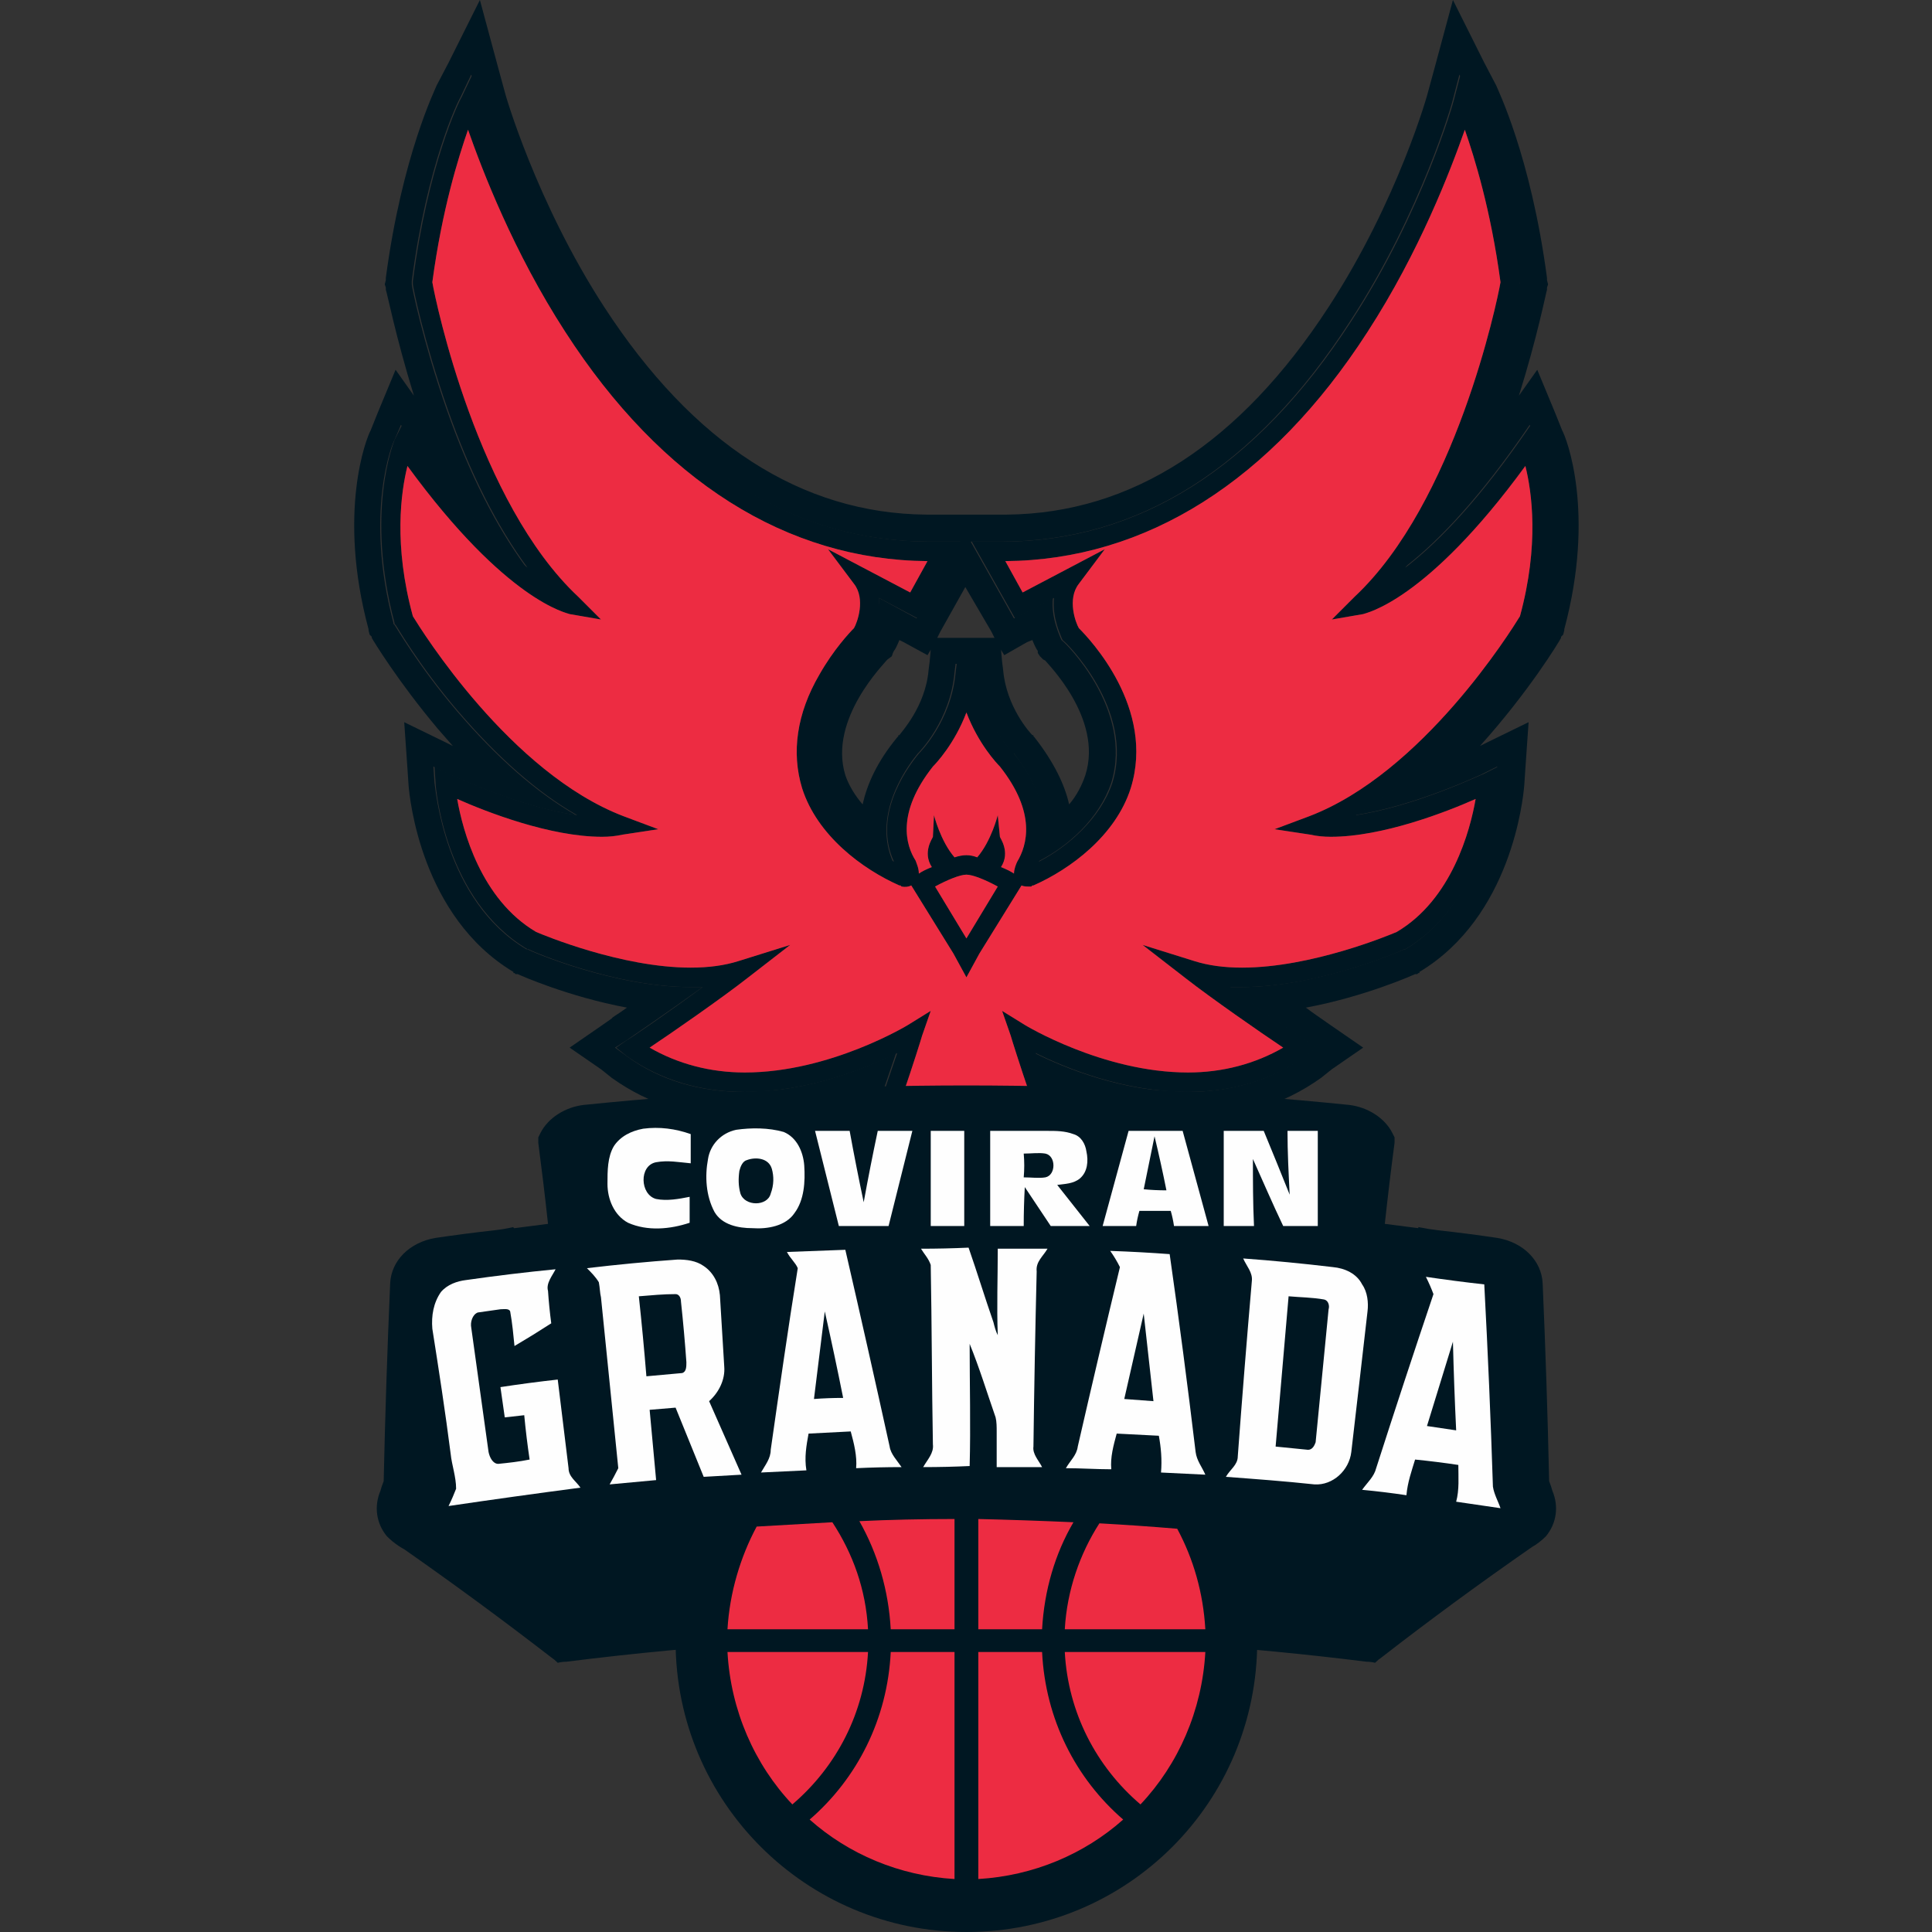 <svg width="120" height="120" viewBox="0 0 120 120" fill="none" xmlns="http://www.w3.org/2000/svg">
<rect x="0" y="0" width="120" height="120" fill="#333333" stroke="none"/>
<path d="M78.089 101.936C78.089 91.998 70.031 83.872 60.026 83.872C50.087 83.872 41.962 91.998 41.962 101.936C41.962 111.942 50.087 120 60.026 120C70.031 120 78.089 111.942 78.089 101.936Z" fill="#001722"/>
<path fill-rule="evenodd" clip-rule="evenodd" d="M95.549 38.679V38.746L95.482 38.814C95.28 39.149 90.714 46.872 84.2 50.632C87.894 50.095 92.057 48.081 92.124 48.081L93.064 47.611L92.997 48.618C92.997 48.954 92.393 55.937 87.289 58.959H87.222C87.02 59.093 81.85 61.309 77.149 61.309C76.881 61.309 76.634 61.309 76.411 61.309C78.492 62.854 81.044 64.6 81.111 64.6L81.783 65.07L81.111 65.607C79.029 67.085 76.545 67.823 73.792 67.823C69.83 67.823 66.204 66.346 64.323 65.406C65.129 67.756 66.674 72.389 67.748 74.471L68.151 75.277H67.211C67.211 75.322 67.121 75.344 66.942 75.344C66.136 75.344 64.458 75.21 63.114 74.606C62.98 75.881 62.51 78.097 60.496 80.381L60.026 80.918L59.556 80.381C57.541 78.097 57.071 75.881 56.937 74.606C55.594 75.21 53.915 75.344 53.109 75.344C52.93 75.344 52.84 75.322 52.84 75.277H51.9L52.303 74.471C53.378 72.389 54.922 67.756 55.728 65.406C53.848 66.346 50.221 67.823 46.26 67.823C43.506 67.823 41.022 67.085 38.94 65.607L38.268 65.07L38.94 64.6C39.007 64.6 41.559 62.854 43.641 61.309C43.417 61.309 43.17 61.309 42.902 61.309C38.201 61.309 33.031 59.093 32.829 58.959H32.762C27.659 55.937 27.054 48.954 27.054 48.618L26.987 47.611L27.927 48.081C27.994 48.081 32.158 50.095 35.851 50.632C33.366 49.222 30.882 47.006 28.464 44.186C26.047 41.365 24.637 38.881 24.57 38.814L24.502 38.746V38.679C22.689 31.83 24.435 27.532 24.502 27.331L24.972 26.391L25.577 27.264C28.599 31.561 31.016 33.912 32.762 35.255C30.882 32.703 29.203 29.413 27.793 25.383C26.315 21.153 25.644 17.795 25.644 17.661V17.594V17.459C26.584 10.207 28.532 6.245 28.666 6.044L29.337 4.633L29.74 6.178C29.74 6.245 31.688 13.162 36.12 20.011C42.029 29.077 49.349 33.643 57.81 33.643C58.078 33.643 58.347 33.643 58.615 33.643H59.69L57.004 38.411L54.586 37.135C54.721 38.411 54.116 39.552 54.116 39.62L54.049 39.754L53.982 39.821C53.915 39.821 49.55 44.051 50.96 48.618C51.699 50.834 53.713 52.58 55.526 53.52C54.251 50.767 56.131 47.946 57.071 46.805C57.138 46.738 59.085 44.79 59.354 41.768L59.421 41.231H60.63L60.697 41.768C60.966 44.79 62.913 46.738 62.98 46.805C63.92 47.946 65.734 50.767 64.525 53.52C66.338 52.58 68.352 50.834 69.091 48.618C70.501 44.051 66.136 39.821 66.069 39.821L66.002 39.754L65.935 39.62C65.935 39.552 65.331 38.411 65.465 37.135L63.047 38.411L60.361 33.643H61.436C61.704 33.643 61.973 33.643 62.242 33.643C70.703 33.643 78.022 29.077 83.932 19.944C88.364 13.162 90.311 6.245 90.311 6.178L90.714 4.633L91.453 6.044C91.52 6.245 93.467 10.207 94.407 17.459V17.594V17.661C94.34 18.198 92.393 28.405 87.289 35.255C89.035 33.912 91.453 31.561 94.474 27.264L95.079 26.391L95.549 27.331C95.616 27.532 97.362 31.83 95.549 38.679ZM94.743 28.942C88.565 37.404 84.805 38.075 84.67 38.142L82.723 38.478L84.133 37.068C90.378 31.226 92.997 18.735 93.198 17.527C92.594 13.027 91.587 9.804 90.983 8.058C90.109 10.543 88.162 15.646 84.939 20.616C78.962 29.883 71.173 34.785 62.443 34.852L63.517 36.799L68.621 34.113L67.009 36.262C66.271 37.202 66.808 38.679 67.009 39.015C67.681 39.687 71.777 43.984 70.233 48.954C69.293 51.908 66.472 53.99 64.189 54.997H64.122L64.055 55.064C63.965 55.064 63.898 55.064 63.853 55.064C63.674 55.064 63.54 55.042 63.45 54.997L60.831 59.228L60.026 60.705L59.22 59.228L56.601 54.997C56.422 55.087 56.22 55.109 55.996 55.064L55.929 54.997H55.862C53.579 53.99 50.759 51.908 49.819 48.954C49.147 46.738 49.483 44.32 50.893 41.903C51.766 40.358 52.773 39.284 53.042 39.015C53.243 38.679 53.781 37.202 53.042 36.262L51.43 34.113L56.534 36.799L57.608 34.852C48.878 34.785 41.089 29.883 35.112 20.616C31.889 15.646 29.942 10.543 29.069 8.058C28.464 9.804 27.457 13.027 26.853 17.527C27.054 18.735 29.673 31.226 35.918 37.068L37.328 38.478L35.381 38.142C35.247 38.075 31.486 37.404 25.308 28.942C24.905 30.554 24.435 33.844 25.644 38.276C26.181 39.149 31.688 48.014 38.739 50.7L40.887 51.505L38.671 51.841C38.268 51.931 37.843 51.975 37.395 51.975C34.172 51.975 30.21 50.431 28.397 49.625C28.733 51.572 29.875 55.87 33.299 57.885C33.769 58.086 38.604 60.101 42.902 60.101C44.021 60.101 45.006 59.967 45.857 59.698L49.08 58.691L46.394 60.772C44.849 61.981 41.76 64.13 40.35 65.07C42.096 66.077 44.111 66.615 46.26 66.615C51.565 66.615 56.399 63.66 56.399 63.66L57.81 62.787L57.272 64.331C57.205 64.6 55.258 70.778 53.781 74.068C54.721 74.068 56.265 73.8 57.138 73.061L58.347 72.054L58.078 73.598C58.078 73.733 57.81 76.15 60.026 79.037C62.242 76.15 61.973 73.733 61.973 73.598L61.772 72.054L62.913 73.061C63.786 73.8 65.331 74.068 66.271 74.068C64.793 70.778 62.846 64.6 62.779 64.331L62.242 62.787L63.652 63.66C63.652 63.66 68.487 66.615 73.792 66.615C75.941 66.615 77.955 66.077 79.701 65.07C78.291 64.13 75.202 61.981 73.657 60.772L70.971 58.691L74.195 59.698C75.045 59.967 76.03 60.101 77.149 60.101C81.447 60.101 86.282 58.086 86.752 57.885C90.177 55.87 91.318 51.572 91.654 49.625C89.841 50.431 85.879 51.975 82.656 51.975C82.208 51.975 81.783 51.931 81.38 51.841L79.164 51.505L81.313 50.7C88.364 48.014 93.87 39.149 94.407 38.276C95.616 33.844 95.146 30.554 94.743 28.942ZM58.078 55.064L60.026 58.288L61.973 55.064C61.234 54.661 60.428 54.326 60.026 54.326C59.623 54.326 58.817 54.661 58.078 55.064ZM56.869 53.453C56.937 53.654 57.071 53.923 57.071 54.259C57.272 54.124 57.541 53.99 57.877 53.856C57.272 52.916 57.944 52.043 57.944 51.975L58.011 50.632C58.011 50.632 58.414 52.244 59.287 53.251C59.556 53.162 59.802 53.117 60.026 53.117C60.249 53.117 60.473 53.162 60.697 53.251C61.57 52.244 61.973 50.632 61.973 50.632L62.107 51.975C62.107 52.043 62.779 52.916 62.174 53.856C62.51 53.99 62.779 54.124 62.98 54.259C62.98 53.99 63.114 53.654 63.182 53.52C63.786 52.513 64.39 50.498 62.107 47.611C61.906 47.409 60.764 46.2 60.026 44.253C59.287 46.2 58.145 47.409 57.944 47.611C55.661 50.498 56.265 52.513 56.869 53.453Z" fill="#001722"/>
<path fill-rule="evenodd" clip-rule="evenodd" d="M94.407 38.276C93.87 39.149 88.364 48.013 81.313 50.7L79.164 51.505L81.38 51.841C81.783 51.931 82.208 51.975 82.656 51.975C85.879 51.975 89.841 50.431 91.654 49.625C91.318 51.572 90.177 55.87 86.752 57.885C86.282 58.086 81.447 60.101 77.149 60.101C76.03 60.101 75.045 59.966 74.195 59.698L70.971 58.691L73.657 60.772C75.202 61.981 78.291 64.13 79.701 65.07C77.955 66.077 75.941 66.614 73.792 66.614C68.487 66.614 63.652 63.66 63.652 63.66L62.242 62.787L62.779 64.331C62.846 64.6 64.793 70.778 66.271 74.068C65.331 74.068 63.786 73.8 62.913 73.061L61.772 72.054L61.973 73.598C61.973 73.733 62.242 76.15 60.026 79.037C57.81 76.15 58.078 73.733 58.078 73.598L58.347 72.054L57.138 73.061C56.265 73.8 54.721 74.068 53.781 74.068C55.258 70.778 57.205 64.6 57.272 64.331L57.81 62.787L56.4 63.66C56.4 63.66 51.565 66.614 46.26 66.614C44.111 66.614 42.096 66.077 40.35 65.07C41.76 64.13 44.849 61.981 46.394 60.772L49.08 58.691L45.857 59.698C45.006 59.966 44.021 60.101 42.902 60.101C38.604 60.101 33.769 58.086 33.299 57.885C29.875 55.87 28.733 51.572 28.397 49.625C30.21 50.431 34.172 51.975 37.395 51.975C37.843 51.975 38.269 51.931 38.671 51.841L40.887 51.505L38.739 50.7C31.688 48.013 26.181 39.149 25.644 38.276C24.435 33.844 24.905 30.554 25.308 28.942C31.486 37.404 35.247 38.075 35.381 38.142L37.328 38.478L35.918 37.068C29.673 31.226 27.054 18.735 26.853 17.527C27.457 13.027 28.464 9.804 29.069 8.058C29.942 10.543 31.889 15.646 35.112 20.616C41.089 29.883 48.879 34.785 57.608 34.852L56.534 36.799L51.43 34.113L53.042 36.262C53.781 37.202 53.243 38.679 53.042 39.015C52.773 39.284 51.766 40.358 50.893 41.903C49.483 44.32 49.147 46.738 49.819 48.954C50.759 51.908 53.579 53.99 55.862 54.997H55.929L55.996 55.064C56.22 55.109 56.422 55.087 56.601 54.997L59.22 59.228L60.026 60.705L60.831 59.228L63.45 54.997C63.54 55.042 63.674 55.064 63.853 55.064C63.898 55.064 63.965 55.064 64.055 55.064L64.122 54.997H64.189C66.472 53.99 69.293 51.908 70.233 48.954C71.777 43.984 67.681 39.687 67.009 39.015C66.808 38.679 66.271 37.202 67.009 36.262L68.621 34.113L63.517 36.799L62.443 34.852C71.173 34.785 78.962 29.883 84.939 20.616C88.162 15.646 90.11 10.543 90.983 8.058C91.587 9.804 92.594 13.027 93.199 17.527C92.997 18.735 90.378 31.226 84.133 37.068L82.723 38.478L84.67 38.142C84.805 38.075 88.565 37.404 94.743 28.942C95.146 30.554 95.616 33.844 94.407 38.276ZM60.026 54.326C60.429 54.326 61.234 54.661 61.973 55.064L60.026 58.288L58.078 55.064C58.817 54.661 59.623 54.326 60.026 54.326ZM57.944 47.611C58.145 47.409 59.287 46.2 60.026 44.253C60.764 46.2 61.906 47.409 62.107 47.611C64.391 50.498 63.786 52.513 63.182 53.52C63.115 53.654 62.98 53.99 62.98 54.259C62.779 54.124 62.51 53.99 62.175 53.856C62.779 52.916 62.107 52.043 62.107 51.975L61.973 50.632C61.973 50.632 61.57 52.244 60.697 53.251C60.473 53.162 60.249 53.117 60.026 53.117C59.802 53.117 59.556 53.162 59.287 53.251C58.414 52.244 58.011 50.632 58.011 50.632L57.944 51.975C57.944 52.043 57.272 52.916 57.877 53.856C57.541 53.99 57.272 54.124 57.071 54.259C57.071 53.923 56.937 53.654 56.87 53.453C56.265 52.513 55.661 50.498 57.944 47.611Z" fill="#ED2C42"/>
<path fill-rule="evenodd" clip-rule="evenodd" d="M62.51 31.964C70.3 31.897 77.015 27.532 82.521 19.071C86.819 12.49 88.699 5.775 88.699 5.708L89.102 4.231L90.244 0L92.191 3.895L92.93 5.305C92.997 5.506 95.079 9.67 96.086 17.258V17.392L96.153 17.661L96.086 17.862V17.997C96.019 18.198 95.482 20.951 94.34 24.578L95.482 22.966L96.623 25.719L97.026 26.726C97.295 27.196 99.108 31.83 97.16 39.082V39.149L97.093 39.418L96.959 39.552V39.62C96.825 39.888 94.944 42.977 91.923 46.335L92.326 46.133L94.944 44.857L94.743 47.745L94.676 48.752C94.609 49.625 93.87 56.945 88.162 60.369V60.437H88.095L88.028 60.504H87.961H87.894C87.759 60.571 84.737 61.914 81.111 62.585C81.648 62.988 82.051 63.257 82.051 63.257L82.723 63.727L84.67 65.07L82.723 66.413L82.051 66.95C79.701 68.629 76.881 69.502 73.792 69.502C71.307 69.502 69.024 68.965 67.076 68.36C67.95 70.778 68.688 72.658 69.225 73.665L69.628 74.471L70.837 76.822L68.218 76.956H67.345C67.3 76.956 67.166 76.956 66.942 76.956C66.338 76.956 65.398 76.956 64.39 76.754C63.987 78.165 63.182 79.776 61.772 81.522L61.301 81.992L60.026 83.469L58.75 81.992L58.28 81.522C56.87 79.776 56.064 78.165 55.661 76.754C54.654 76.956 53.713 76.956 53.109 76.956C52.885 76.956 52.751 76.956 52.706 76.956H51.833L49.214 76.822L50.423 74.471L50.826 73.665C51.363 72.658 52.102 70.778 52.975 68.36C51.027 68.965 48.744 69.502 46.26 69.502C43.17 69.502 40.35 68.629 38 66.95L37.328 66.413L35.381 65.07L37.328 63.727L38 63.257C38 63.19 38.403 62.988 38.94 62.585C35.314 61.914 32.292 60.571 32.158 60.504H32.09H32.023L31.956 60.437H31.889V60.369C26.181 56.945 25.442 49.625 25.375 48.752L25.308 47.745L25.107 44.857L27.726 46.133L28.128 46.335C27.815 45.977 27.502 45.618 27.188 45.26C24.704 42.306 23.159 39.754 23.092 39.62V39.552L22.958 39.418L22.891 39.149V39.082C20.943 31.83 22.756 27.196 23.025 26.726L23.428 25.719L24.57 22.966L25.711 24.578C24.57 20.884 24.032 18.131 23.965 17.997V17.862L23.898 17.661L23.965 17.392V17.258C24.972 9.67 27.054 5.506 27.121 5.305L27.86 3.895L29.807 0L30.949 4.231L31.352 5.708C31.352 5.775 33.299 12.557 37.53 19.071C43.036 27.532 49.751 31.897 57.541 31.964H62.51ZM90.244 6.178C90.244 6.245 88.296 13.162 83.864 19.944C77.955 29.077 70.703 33.643 62.174 33.643C61.906 33.643 61.637 33.643 61.369 33.643H60.294L62.98 38.411L65.398 37.135C65.263 38.411 65.868 39.552 65.868 39.62L65.935 39.754L66.002 39.821C66.069 39.821 70.434 44.051 69.024 48.618C68.285 50.834 66.338 52.58 64.458 53.52C65.734 50.767 63.853 47.946 62.98 46.805H62.913C62.913 46.737 60.899 44.79 60.63 41.768L60.563 41.231H59.354L59.287 41.768C59.018 44.79 57.071 46.737 57.004 46.805C56.064 47.946 54.251 50.767 55.459 53.52C53.646 52.58 51.632 50.834 50.893 48.618C49.483 44.051 53.848 39.821 53.915 39.821L53.982 39.754L54.049 39.62C54.049 39.552 54.653 38.411 54.586 37.135L56.937 38.411L59.623 33.643H58.548C58.28 33.643 58.011 33.643 57.742 33.643C49.281 33.643 41.962 29.077 36.052 20.011C31.62 13.162 29.673 6.245 29.673 6.178L29.27 4.633L28.599 6.044C28.464 6.245 26.517 10.207 25.577 17.459V17.594V17.661C25.577 17.795 26.248 21.153 27.726 25.383C29.136 29.412 30.815 32.703 32.695 35.255C30.949 33.912 28.532 31.561 25.51 27.264L24.905 26.391L24.502 27.331C24.368 27.532 22.622 31.83 24.435 38.679V38.746L24.502 38.814C24.57 38.881 25.98 41.365 28.397 44.186C30.815 47.006 33.299 49.222 35.784 50.632C32.09 50.095 27.927 48.081 27.86 48.081L26.92 47.611L26.987 48.618C27.054 48.954 27.591 55.937 32.695 58.959H32.762C32.964 59.093 38.134 61.309 42.902 61.309C43.126 61.309 43.372 61.309 43.641 61.309C41.492 62.854 38.94 64.6 38.94 64.6L38.201 65.07L38.94 65.607C40.955 67.085 43.439 67.823 46.26 67.823C50.154 67.823 53.781 66.346 55.661 65.406C54.855 67.756 53.31 72.389 52.236 74.471L51.833 75.277H52.773C52.773 75.322 52.863 75.344 53.042 75.344C53.848 75.344 55.526 75.21 56.87 74.606C57.004 75.881 57.541 78.097 59.488 80.38L59.958 80.918L60.428 80.38C62.443 78.097 62.98 75.881 63.047 74.606C64.458 75.21 66.136 75.344 66.875 75.344C67.054 75.344 67.166 75.322 67.211 75.277H68.084L67.681 74.471C66.606 72.389 65.062 67.756 64.256 65.406C66.136 66.346 69.763 67.823 73.725 67.823C76.478 67.823 78.962 67.085 81.044 65.607L81.716 65.07L81.044 64.6C80.977 64.6 78.425 62.854 76.343 61.309C76.567 61.309 76.814 61.309 77.082 61.309C81.783 61.309 86.953 59.093 87.222 58.959H87.289C92.326 55.937 92.93 48.954 92.93 48.618L92.997 47.611L92.057 48.081C92.057 48.081 87.826 50.095 84.133 50.632C90.647 46.872 95.213 39.149 95.415 38.814L95.482 38.746V38.679C97.362 31.83 95.549 27.532 95.482 27.331L95.012 26.391L94.407 27.264C91.385 31.561 88.968 33.912 87.222 35.255C92.326 28.405 94.273 18.198 94.34 17.661L94.407 17.594L94.34 17.459C93.4 10.207 91.453 6.245 91.385 6.044L90.647 4.633L90.244 6.178ZM61.772 39.62L61.57 39.217L59.958 36.463L58.414 39.217L58.212 39.62H61.772ZM52.505 48.148C52.706 48.752 53.109 49.424 53.579 49.961C53.848 48.752 54.452 47.342 55.728 45.797L55.795 45.73V45.663H55.862C55.929 45.529 57.474 43.917 57.675 41.634L57.742 41.097L57.81 40.358L57.608 40.694L56.131 39.888L55.862 39.754C55.728 40.09 55.594 40.358 55.526 40.425L55.459 40.56L55.392 40.761L55.123 40.962L55.056 41.03C54.989 41.164 51.43 44.656 52.505 48.148ZM62.174 40.358L62.242 41.097L62.309 41.634C62.51 43.917 63.987 45.529 64.122 45.663H64.189V45.73L64.256 45.797C65.465 47.342 66.136 48.752 66.405 49.961C66.875 49.424 67.211 48.752 67.412 48.148C68.554 44.589 64.928 41.097 64.928 41.03L64.793 40.962L64.592 40.761L64.458 40.56V40.425C64.39 40.358 64.256 40.09 64.122 39.754L63.786 39.888L62.376 40.694L62.174 40.358Z" fill="#001722"/>
<path d="M76.276 101.936C76.276 93.005 68.957 85.753 60.026 85.753C51.094 85.753 43.775 93.005 43.775 101.936C43.775 110.935 51.094 118.187 60.026 118.187C68.957 118.187 76.276 110.935 76.276 101.936Z" fill="#001722"/>
<path d="M96.422 92.602C96.377 92.423 96.31 92.222 96.22 91.998C96.131 87.924 95.996 83.828 95.817 79.709C95.75 78.299 94.609 77.157 92.997 76.889C91.788 76.71 90.579 76.553 89.371 76.419C88.968 76.374 88.543 76.307 88.095 76.217C88.095 76.262 88.095 76.284 88.095 76.284C87.423 76.195 86.73 76.105 86.013 76.016C86.192 74.359 86.394 72.68 86.618 70.979C86.618 70.89 86.618 70.778 86.618 70.644C86.573 70.554 86.528 70.465 86.483 70.375C86.013 69.435 84.939 68.763 83.797 68.629C75.873 67.823 67.949 67.42 60.026 67.42C52.102 67.42 44.178 67.823 36.254 68.629C35.112 68.763 34.038 69.435 33.568 70.375C33.523 70.465 33.478 70.554 33.434 70.644C33.434 70.778 33.434 70.89 33.434 70.979C33.657 72.68 33.859 74.359 34.038 76.016C33.322 76.105 32.628 76.195 31.956 76.284C31.911 76.284 31.889 76.262 31.889 76.217C31.486 76.307 31.083 76.374 30.68 76.419C29.471 76.553 28.263 76.71 27.054 76.889C25.442 77.157 24.301 78.299 24.234 79.709C24.055 83.828 23.92 87.924 23.831 91.998C23.741 92.222 23.674 92.423 23.629 92.602C23.226 93.542 23.361 94.617 24.032 95.422C24.256 95.646 24.502 95.848 24.771 96.027C24.905 96.116 25.017 96.184 25.107 96.228C28.24 98.422 31.285 100.66 34.239 102.944C34.374 103.033 34.508 103.145 34.642 103.279C34.821 103.234 35 103.212 35.179 103.212C43.708 102.138 52.303 101.6 60.966 101.668C61.369 101.668 61.772 101.668 62.174 101.668C69.785 101.757 77.351 102.272 84.872 103.212C85.051 103.212 85.23 103.234 85.409 103.279C85.543 103.145 85.677 103.033 85.812 102.944C88.811 100.616 91.923 98.332 95.146 96.094C95.459 95.915 95.75 95.691 96.019 95.422C96.69 94.617 96.825 93.542 96.422 92.602Z" fill="#001722"/>
<path d="M38.134 71.181C38.537 70.576 39.209 70.241 39.947 70.106C40.955 69.972 41.962 70.106 42.902 70.442C42.902 71.024 42.902 71.628 42.902 72.255C42.163 72.188 41.492 72.054 40.753 72.188C39.679 72.389 39.746 74.203 40.753 74.471C41.425 74.606 42.163 74.471 42.835 74.337C42.835 74.874 42.835 75.411 42.835 75.948C41.626 76.351 40.216 76.486 39.007 75.948C38.134 75.478 37.731 74.471 37.731 73.531C37.731 72.725 37.731 71.852 38.134 71.181Z" fill="#FEFEFE"/>
<path fill-rule="evenodd" clip-rule="evenodd" d="M45.722 70.174C46.663 70.039 47.737 70.039 48.677 70.308C49.483 70.644 49.886 71.516 49.953 72.389C50.02 73.397 49.953 74.538 49.349 75.344C48.811 76.15 47.67 76.352 46.73 76.284C45.857 76.284 44.849 76.083 44.379 75.277C43.842 74.27 43.775 73.061 43.976 71.987C44.111 71.114 44.782 70.375 45.722 70.174ZM46.394 72.054C46.125 72.121 45.991 72.457 45.924 72.725C45.857 73.195 45.857 73.665 45.991 74.135C46.26 74.941 47.67 74.941 47.871 74.135C48.073 73.598 48.073 73.061 47.938 72.591C47.737 71.919 46.931 71.852 46.394 72.054Z" fill="#FEFEFE"/>
<path d="M50.624 70.241C51.341 70.241 52.057 70.241 52.773 70.241C53.042 71.718 53.333 73.195 53.646 74.673C53.915 73.195 54.206 71.718 54.519 70.241C55.236 70.241 55.952 70.241 56.668 70.241C56.176 72.21 55.683 74.18 55.191 76.15C54.161 76.15 53.131 76.15 52.102 76.15C51.609 74.18 51.117 72.21 50.624 70.241Z" fill="#FEFEFE"/>
<path d="M57.81 70.241C58.526 70.241 59.22 70.241 59.891 70.241C59.891 72.21 59.891 74.18 59.891 76.15C59.22 76.15 58.526 76.15 57.81 76.15C57.81 74.18 57.81 72.21 57.81 70.241Z" fill="#FEFEFE"/>
<path fill-rule="evenodd" clip-rule="evenodd" d="M61.503 70.241C62.712 70.241 63.898 70.241 65.062 70.241C65.599 70.241 66.136 70.241 66.674 70.442C67.144 70.576 67.412 71.046 67.479 71.516C67.614 72.121 67.547 72.792 67.076 73.195C66.674 73.531 66.136 73.531 65.666 73.598C66.338 74.449 67.009 75.299 67.681 76.15C66.875 76.15 66.069 76.15 65.263 76.15C64.726 75.344 64.189 74.538 63.652 73.733C63.607 74.538 63.585 75.344 63.585 76.15C62.913 76.15 62.219 76.15 61.503 76.15C61.503 74.18 61.503 72.21 61.503 70.241ZM63.585 71.651C63.629 72.143 63.629 72.636 63.585 73.128C64.055 73.128 64.525 73.195 64.928 73.128C65.599 72.994 65.599 71.785 64.928 71.651C64.525 71.584 64.055 71.651 63.585 71.651Z" fill="#FEFEFE"/>
<path fill-rule="evenodd" clip-rule="evenodd" d="M70.099 70.241C71.218 70.241 72.337 70.241 73.456 70.241C73.993 72.21 74.531 74.18 75.068 76.15C74.351 76.15 73.635 76.15 72.919 76.15C72.874 75.837 72.807 75.523 72.717 75.21C72.046 75.21 71.397 75.21 70.77 75.21C70.68 75.523 70.613 75.837 70.569 76.15C69.852 76.15 69.158 76.15 68.487 76.15C69.024 74.18 69.561 72.21 70.099 70.241ZM71.039 73.867C71.486 73.912 71.956 73.934 72.449 73.934C72.225 72.815 71.979 71.696 71.71 70.576C71.486 71.696 71.262 72.792 71.039 73.867Z" fill="#FEFEFE"/>
<path d="M76.008 70.241C76.813 70.241 77.619 70.241 78.492 70.241C79.029 71.539 79.567 72.859 80.104 74.203C80.037 72.859 79.969 71.584 79.969 70.241C80.596 70.241 81.223 70.241 81.85 70.241C81.85 72.21 81.85 74.18 81.85 76.15C81.133 76.15 80.417 76.15 79.701 76.15C79.029 74.74 78.425 73.33 77.821 71.987C77.821 73.33 77.821 74.74 77.888 76.15C77.261 76.15 76.634 76.15 76.008 76.15C76.008 74.18 76.008 72.21 76.008 70.241Z" fill="#FEFEFE"/>
<path d="M57.205 77.56C58.19 77.56 59.175 77.538 60.16 77.493C60.697 79.037 61.167 80.582 61.704 82.126C61.771 82.395 61.839 82.664 61.973 82.932C61.906 81.119 61.973 79.373 61.973 77.56C63.002 77.56 64.032 77.56 65.062 77.56C64.793 78.03 64.323 78.366 64.39 78.97C64.301 82.597 64.234 86.223 64.189 89.849C64.122 90.319 64.525 90.722 64.726 91.125C63.786 91.125 62.846 91.125 61.906 91.125C61.906 90.364 61.906 89.625 61.906 88.909C61.906 88.64 61.906 88.304 61.839 88.036C61.301 86.491 60.831 84.947 60.227 83.469C60.227 86.021 60.294 88.573 60.227 91.058C59.287 91.102 58.324 91.125 57.339 91.125C57.608 90.655 58.011 90.252 57.944 89.715C57.877 85.954 57.877 82.261 57.809 78.567C57.675 78.165 57.407 77.896 57.205 77.56Z" fill="#FEFEFE"/>
<path fill-rule="evenodd" clip-rule="evenodd" d="M48.879 77.762C50.087 77.717 51.296 77.672 52.505 77.627C53.445 81.701 54.362 85.775 55.258 89.849C55.325 90.319 55.728 90.722 55.997 91.125C55.056 91.125 54.116 91.147 53.176 91.192C53.243 90.453 53.042 89.647 52.84 88.909C51.99 88.954 51.117 88.998 50.221 89.043C50.087 89.782 49.953 90.52 50.087 91.326C49.147 91.371 48.207 91.416 47.267 91.46C47.535 90.99 47.871 90.588 47.871 90.05C48.408 86.29 48.946 82.529 49.55 78.769C49.416 78.433 49.08 78.165 48.879 77.762ZM51.229 81.455C51.005 83.246 50.781 85.059 50.557 86.894C51.139 86.85 51.744 86.827 52.37 86.827C52.012 85.036 51.632 83.246 51.229 81.455Z" fill="#FEFEFE"/>
<path fill-rule="evenodd" clip-rule="evenodd" d="M68.957 77.695C70.21 77.739 71.441 77.806 72.65 77.896C73.232 81.97 73.769 86.066 74.262 90.185C74.329 90.722 74.665 91.125 74.866 91.595C73.971 91.55 73.053 91.505 72.113 91.461C72.18 90.655 72.113 89.916 71.978 89.177C71.083 89.133 70.21 89.088 69.36 89.043C69.158 89.782 68.957 90.52 69.024 91.259C68.084 91.259 67.144 91.192 66.204 91.192C66.472 90.722 66.875 90.386 66.942 89.849C67.793 86.133 68.666 82.418 69.561 78.702C69.382 78.344 69.181 78.008 68.957 77.695ZM69.83 86.894C70.456 86.939 71.061 86.984 71.643 87.029C71.441 85.216 71.24 83.402 71.038 81.589C70.635 83.335 70.233 85.148 69.83 86.894Z" fill="#FEFEFE"/>
<path fill-rule="evenodd" clip-rule="evenodd" d="M77.216 78.165C79.052 78.299 80.91 78.478 82.79 78.702C83.529 78.769 84.267 79.105 84.603 79.776C84.939 80.246 85.006 80.918 84.939 81.455C84.603 84.41 84.267 87.297 83.932 90.185C83.797 91.326 82.79 92.266 81.648 92.199C79.768 91.998 77.955 91.864 76.142 91.729C76.411 91.259 76.881 90.99 76.881 90.453C77.149 86.827 77.44 83.201 77.754 79.575C77.821 79.037 77.418 78.635 77.216 78.165ZM80.037 80.515C79.768 83.604 79.499 86.76 79.231 89.849C79.903 89.916 80.574 89.983 81.246 90.05C81.514 90.05 81.648 89.782 81.716 89.58C81.984 86.805 82.253 84.052 82.521 81.321C82.588 81.119 82.521 80.784 82.253 80.716C81.514 80.582 80.775 80.582 80.037 80.515Z" fill="#FEFEFE"/>
<path fill-rule="evenodd" clip-rule="evenodd" d="M36.455 78.769C38.336 78.545 40.216 78.366 42.096 78.232C42.633 78.232 43.238 78.299 43.708 78.635C44.312 79.037 44.648 79.709 44.715 80.448C44.804 81.925 44.894 83.402 44.984 84.88C45.051 85.686 44.648 86.491 44.044 87.029C44.715 88.551 45.386 90.073 46.058 91.595C45.297 91.64 44.514 91.684 43.708 91.729C43.126 90.297 42.544 88.864 41.962 87.431C41.425 87.476 40.887 87.521 40.35 87.566C40.484 88.998 40.619 90.453 40.753 91.931C39.813 92.02 38.85 92.11 37.865 92.199C38.045 91.886 38.224 91.55 38.403 91.192C38.045 87.655 37.686 84.119 37.328 80.582C37.261 80.313 37.261 79.978 37.194 79.642C36.992 79.306 36.724 79.037 36.455 78.769ZM39.679 80.515C39.858 82.171 40.014 83.828 40.149 85.484C40.887 85.417 41.626 85.35 42.365 85.283C42.633 85.216 42.633 84.88 42.633 84.611C42.544 83.358 42.432 82.104 42.297 80.851C42.297 80.582 42.163 80.38 41.962 80.38C41.223 80.38 40.484 80.448 39.679 80.515Z" fill="#FEFEFE"/>
<path d="M28.934 79.508C30.815 79.239 32.673 79.015 34.508 78.836C34.307 79.239 33.904 79.709 34.038 80.179C34.083 80.851 34.15 81.522 34.239 82.194C33.478 82.686 32.717 83.156 31.956 83.604C31.889 82.932 31.822 82.194 31.688 81.455C31.62 81.254 31.285 81.321 31.083 81.321C30.613 81.388 30.143 81.455 29.673 81.522C29.337 81.656 29.203 82.126 29.27 82.462C29.628 85.059 29.986 87.633 30.345 90.185C30.412 90.52 30.613 90.923 30.949 90.923C31.62 90.856 32.225 90.789 32.896 90.655C32.762 89.759 32.65 88.842 32.561 87.901C32.158 87.946 31.755 87.991 31.352 88.036C31.262 87.409 31.173 86.782 31.083 86.156C32.247 85.977 33.434 85.82 34.642 85.686C34.866 87.521 35.09 89.356 35.314 91.192C35.314 91.729 35.784 91.998 36.053 92.401C33.322 92.759 30.591 93.139 27.86 93.542C28.061 93.139 28.196 92.804 28.33 92.468C28.33 91.729 28.061 90.99 27.994 90.319C27.659 87.7 27.256 85.081 26.853 82.529C26.786 81.724 26.92 80.918 27.39 80.246C27.793 79.776 28.397 79.575 28.934 79.508Z" fill="#FEFEFE"/>
<path fill-rule="evenodd" clip-rule="evenodd" d="M88.565 79.306C89.774 79.485 90.983 79.642 92.191 79.776C92.415 83.984 92.594 88.17 92.728 92.334C92.796 92.804 93.064 93.274 93.199 93.677C92.303 93.542 91.385 93.408 90.445 93.274C90.647 92.535 90.58 91.729 90.58 90.99C89.684 90.856 88.789 90.744 87.894 90.655C87.692 91.326 87.424 92.065 87.356 92.871C86.461 92.736 85.543 92.624 84.603 92.535C84.939 92.065 85.342 91.729 85.476 91.192C86.64 87.566 87.826 83.962 89.035 80.38C88.901 80.022 88.744 79.664 88.565 79.306ZM90.244 83.335C89.707 85.081 89.169 86.827 88.632 88.573C89.214 88.663 89.819 88.752 90.445 88.842C90.356 87.006 90.289 85.171 90.244 83.335Z" fill="#FEFEFE"/>
<path d="M50.289 113.016C52.706 115.165 55.862 116.508 59.287 116.71V102.608H55.325C55.123 106.771 53.243 110.464 50.289 113.016Z" fill="#ED2C42"/>
<path d="M64.726 101.198C64.86 98.78 65.532 96.497 66.674 94.549C64.659 94.46 62.689 94.393 60.764 94.348V101.198H64.726Z" fill="#ED2C42"/>
<path d="M59.287 101.198V94.348C57.227 94.348 55.258 94.393 53.377 94.482C54.519 96.497 55.191 98.78 55.325 101.198H59.287Z" fill="#ED2C42"/>
<path d="M53.915 101.198C53.781 98.713 52.975 96.497 51.699 94.549C50.087 94.639 48.52 94.729 46.998 94.818C45.991 96.698 45.319 98.914 45.185 101.198H53.915Z" fill="#ED2C42"/>
<path d="M70.837 112.076C73.187 109.592 74.665 106.234 74.866 102.608H66.136C66.338 106.368 68.084 109.726 70.837 112.076Z" fill="#ED2C42"/>
<path d="M64.726 102.608H60.764V116.71C64.189 116.508 67.345 115.165 69.763 113.016C66.808 110.464 64.928 106.771 64.726 102.608Z" fill="#ED2C42"/>
<path d="M49.214 112.076C51.967 109.726 53.713 106.368 53.915 102.608H45.185C45.386 106.234 46.864 109.592 49.214 112.076Z" fill="#ED2C42"/>
<path d="M74.866 101.198C74.732 98.914 74.127 96.833 73.12 94.953C71.508 94.818 69.897 94.706 68.285 94.617C67.076 96.497 66.271 98.78 66.136 101.198H74.866Z" fill="#ED2C42"/>
</svg>
